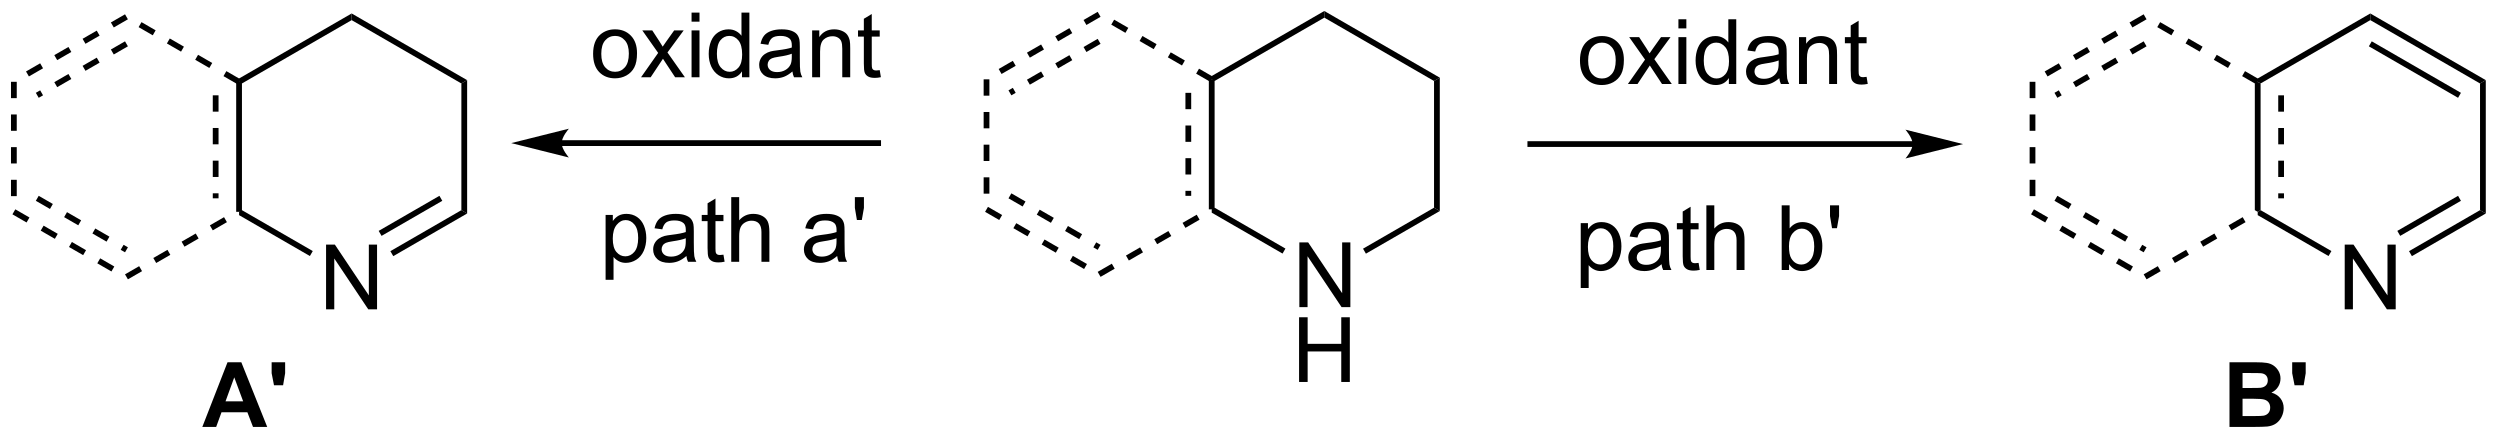 <?xml version="1.0" encoding="UTF-8"?>
<!DOCTYPE svg PUBLIC '-//W3C//DTD SVG 1.0//EN'
          'http://www.w3.org/TR/2001/REC-SVG-20010904/DTD/svg10.dtd'>
<svg stroke-dasharray="none" shape-rendering="auto" xmlns="http://www.w3.org/2000/svg" font-family="'Dialog'" text-rendering="auto" width="607" fill-opacity="1" color-interpolation="auto" color-rendering="auto" preserveAspectRatio="xMidYMid meet" font-size="12px" viewBox="0 0 607 107" fill="black" xmlns:xlink="http://www.w3.org/1999/xlink" stroke="black" image-rendering="auto" stroke-miterlimit="10" stroke-linecap="square" stroke-linejoin="miter" font-style="normal" stroke-width="1" height="107" stroke-dashoffset="0" font-weight="normal" stroke-opacity="1"
><!--Generated by the Batik Graphics2D SVG Generator--><defs id="genericDefs"
  /><g
  ><defs id="defs1"
    ><clipPath clipPathUnits="userSpaceOnUse" id="clipPath1"
      ><path d="M0.633 2.005 L227.958 2.005 L227.958 41.877 L0.633 41.877 L0.633 2.005 Z"
      /></clipPath
      ><clipPath clipPathUnits="userSpaceOnUse" id="clipPath2"
      ><path d="M-0.972 35.008 L-0.972 73.772 L220.032 73.772 L220.032 35.008 Z"
      /></clipPath
    ></defs
    ><g transform="scale(2.667,2.667) translate(-0.633,-2.005) matrix(1.029,0,0,1.029,1.633,-34.005)"
    ><path d="M113.986 62.167 L113.986 56.44 L114.764 56.44 L117.772 60.935 L117.772 56.44 L118.499 56.44 L118.499 62.167 L117.72 62.167 L114.712 57.667 L114.712 62.167 L113.986 62.167 Z" stroke="none" clip-path="url(#clipPath2)"
    /></g
    ><g transform="matrix(2.743,0,0,2.743,2.667,-96.024)"
    ><path d="M114.017 68.817 L114.017 63.09 L114.775 63.09 L114.775 65.442 L117.751 65.442 L117.751 63.09 L118.509 63.09 L118.509 68.817 L117.751 68.817 L117.751 66.116 L114.775 66.116 L114.775 68.817 L114.017 68.817 Z" stroke="none" clip-path="url(#clipPath2)"
    /></g
    ><g transform="matrix(2.743,0,0,2.743,2.667,-96.024)"
    ><path d="M106.029 42.029 L106.029 53.538 L106.54 53.538 L106.54 42.029 ZM103.958 43.225 L103.958 44.671 L104.468 44.671 L104.468 43.225 ZM103.958 46.116 L103.958 47.562 L104.468 47.562 L104.468 46.116 ZM103.958 49.008 L103.958 50.453 L104.468 50.453 L104.468 49.008 ZM103.958 51.899 L103.958 52.342 L104.468 52.342 L104.468 51.899 Z" stroke="none" clip-path="url(#clipPath2)"
    /></g
    ><g transform="matrix(2.743,0,0,2.743,2.667,-96.024)"
    ><path d="M106.285 53.832 L106.285 53.538 L106.54 53.39 L112.809 57.01 L112.554 57.452 Z" stroke="none" clip-path="url(#clipPath2)"
    /></g
    ><g transform="matrix(2.743,0,0,2.743,2.667,-96.024)"
    ><path d="M119.933 57.461 L119.678 57.019 L125.963 53.39 L126.473 53.685 Z" stroke="none" clip-path="url(#clipPath2)"
    /></g
    ><g transform="matrix(2.743,0,0,2.743,2.667,-96.024)"
    ><path d="M126.473 53.685 L125.963 53.39 L125.963 42.176 L126.473 41.882 Z" stroke="none" clip-path="url(#clipPath2)"
    /></g
    ><g transform="matrix(2.743,0,0,2.743,2.667,-96.024)"
    ><path d="M126.473 41.882 L125.963 42.176 L116.251 36.569 L116.251 35.98 Z" stroke="none" clip-path="url(#clipPath2)"
    /></g
    ><g transform="matrix(2.743,0,0,2.743,2.667,-96.024)"
    ><path d="M116.251 35.98 L116.251 36.569 L106.54 42.176 L106.285 42.029 L106.285 41.734 Z" stroke="none" clip-path="url(#clipPath2)"
    /></g
    ><g transform="matrix(2.743,0,0,2.743,2.667,-96.024)"
    ><path d="M106.412 41.808 L105.16 41.085 L104.905 41.527 L106.157 42.25 ZM103.908 40.362 L102.656 39.639 L102.401 40.081 L103.653 40.804 ZM101.404 38.917 L100.152 38.194 L99.897 38.636 L101.149 39.358 ZM98.9 37.471 L97.648 36.748 L97.393 37.19 L98.645 37.913 Z" stroke="none" clip-path="url(#clipPath2)"
    /></g
    ><g transform="matrix(2.743,0,0,2.743,2.667,-96.024)"
    ><path d="M96.19 36.054 L94.938 36.776 L95.193 37.218 L96.445 36.495 ZM93.686 37.499 L92.434 38.222 L92.689 38.664 L93.941 37.941 ZM91.182 38.945 L89.93 39.668 L90.185 40.11 L91.437 39.387 ZM88.678 40.391 L87.426 41.114 L87.681 41.555 L88.933 40.833 ZM96.19 38.446 L94.938 39.169 L95.193 39.61 L96.445 38.888 ZM93.686 39.891 L92.434 40.614 L92.689 41.056 L93.941 40.333 ZM91.182 41.337 L89.93 42.06 L90.185 42.502 L91.437 41.779 ZM88.678 42.783 L88.295 43.004 L88.55 43.446 L88.933 43.224 Z" stroke="none" clip-path="url(#clipPath2)"
    /></g
    ><g transform="matrix(2.743,0,0,2.743,2.667,-96.024)"
    ><path d="M86.096 42.029 L86.096 43.475 L86.606 43.475 L86.606 42.029 ZM86.096 44.92 L86.096 46.366 L86.606 46.366 L86.606 44.92 ZM86.096 47.812 L86.096 49.257 L86.606 49.257 L86.606 47.812 ZM86.096 50.703 L86.096 52.149 L86.606 52.149 L86.606 50.703 Z" stroke="none" clip-path="url(#clipPath2)"
    /></g
    ><g transform="matrix(2.743,0,0,2.743,2.667,-96.024)"
    ><path d="M86.224 53.758 L87.475 54.481 L87.731 54.039 L86.479 53.317 ZM88.727 55.204 L89.979 55.927 L90.234 55.485 L88.983 54.762 ZM91.231 56.65 L92.483 57.373 L92.739 56.931 L91.487 56.208 ZM93.735 58.096 L94.987 58.818 L95.242 58.377 L93.99 57.654 ZM88.295 52.562 L89.547 53.285 L89.802 52.843 L88.55 52.121 ZM90.799 54.008 L92.051 54.731 L92.306 54.289 L91.054 53.566 ZM93.303 55.454 L94.555 56.177 L94.81 55.735 L93.558 55.012 ZM95.807 56.9 L96.19 57.121 L96.445 56.679 L96.062 56.458 Z" stroke="none" clip-path="url(#clipPath2)"
    /></g
    ><g transform="matrix(2.743,0,0,2.743,2.667,-96.024)"
    ><path d="M96.445 59.513 L97.697 58.79 L97.442 58.348 L96.19 59.071 ZM98.949 58.067 L100.201 57.344 L99.946 56.903 L98.694 57.625 ZM101.453 56.621 L102.705 55.899 L102.45 55.457 L101.198 56.18 ZM103.957 55.176 L105.209 54.453 L104.954 54.011 L103.702 54.734 Z" stroke="none" clip-path="url(#clipPath2)"
    /></g
    ><g transform="matrix(2.743,0,0,2.743,2.667,-96.024)"
    ><path d="M168.327 47.505 L134.486 47.505 L134.231 47.505 L134.231 48.015 L134.486 48.015 L168.327 48.015 L168.583 48.015 L168.583 47.505 L168.327 47.505 ZM172.792 47.76 L167.69 46.484 C167.69 46.484 168.327 47.202 168.327 47.76 C168.327 48.318 167.69 49.036 167.69 49.036 Z" stroke="none" clip-path="url(#clipPath2)"
    /></g
    ><g transform="matrix(2.743,0,0,2.743,2.667,-96.024)"
    ><path d="M48.744 47.929 L76.758 47.929 L77.013 47.929 L77.013 47.419 L76.758 47.419 L48.744 47.419 L48.489 47.419 L48.489 47.929 L48.744 47.929 ZM44.279 47.674 L49.382 48.949 C49.382 48.949 48.744 48.232 48.744 47.674 C48.744 47.116 49.382 46.398 49.382 46.398 Z" stroke="none" clip-path="url(#clipPath2)"
    /></g
    ><g transform="matrix(2.743,0,0,2.743,2.667,-96.024)"
    ><path d="M138.881 40.365 Q138.881 39.214 139.521 38.659 Q140.058 38.198 140.826 38.198 Q141.683 38.198 142.224 38.758 Q142.768 39.318 142.768 40.308 Q142.768 41.107 142.526 41.568 Q142.287 42.026 141.828 42.282 Q141.37 42.534 140.826 42.534 Q139.956 42.534 139.417 41.977 Q138.881 41.417 138.881 40.365 ZM139.605 40.365 Q139.605 41.162 139.951 41.56 Q140.3 41.956 140.826 41.956 Q141.349 41.956 141.696 41.558 Q142.045 41.159 142.045 40.341 Q142.045 39.573 141.696 39.177 Q141.347 38.779 140.826 38.779 Q140.3 38.779 139.951 39.175 Q139.605 39.568 139.605 40.365 ZM143.124 42.44 L144.64 40.284 L143.236 38.292 L144.116 38.292 L144.752 39.263 Q144.931 39.542 145.041 39.73 Q145.213 39.472 145.358 39.271 L146.056 38.292 L146.897 38.292 L145.463 40.245 L147.007 42.44 L146.142 42.44 L145.291 41.151 L145.064 40.802 L143.976 42.44 L143.124 42.44 ZM147.595 37.521 L147.595 36.714 L148.298 36.714 L148.298 37.521 L147.595 37.521 ZM147.595 42.44 L147.595 38.292 L148.298 38.292 L148.298 42.44 L147.595 42.44 ZM152.06 42.44 L152.06 41.917 Q151.667 42.534 150.901 42.534 Q150.404 42.534 149.987 42.261 Q149.573 41.987 149.344 41.498 Q149.115 41.005 149.115 40.37 Q149.115 39.748 149.321 39.242 Q149.529 38.737 149.943 38.469 Q150.357 38.198 150.87 38.198 Q151.245 38.198 151.537 38.357 Q151.831 38.513 152.013 38.769 L152.013 36.714 L152.714 36.714 L152.714 42.44 L152.06 42.44 ZM149.839 40.37 Q149.839 41.167 150.175 41.563 Q150.511 41.956 150.966 41.956 Q151.427 41.956 151.75 41.578 Q152.073 41.201 152.073 40.427 Q152.073 39.576 151.745 39.177 Q151.417 38.779 150.935 38.779 Q150.466 38.779 150.151 39.162 Q149.839 39.545 149.839 40.37 ZM156.525 41.927 Q156.134 42.261 155.772 42.399 Q155.413 42.534 154.999 42.534 Q154.314 42.534 153.947 42.201 Q153.58 41.865 153.58 41.347 Q153.58 41.042 153.718 40.789 Q153.858 40.537 154.082 40.386 Q154.306 40.232 154.588 40.154 Q154.796 40.099 155.213 40.05 Q156.064 39.948 156.468 39.808 Q156.47 39.662 156.47 39.623 Q156.47 39.193 156.272 39.019 Q156.002 38.779 155.47 38.779 Q154.976 38.779 154.739 38.953 Q154.502 39.128 154.39 39.568 L153.702 39.474 Q153.796 39.034 154.009 38.763 Q154.226 38.49 154.632 38.344 Q155.038 38.198 155.572 38.198 Q156.103 38.198 156.434 38.323 Q156.767 38.448 156.923 38.638 Q157.08 38.826 157.142 39.115 Q157.179 39.295 157.179 39.763 L157.179 40.701 Q157.179 41.683 157.223 41.943 Q157.267 42.201 157.4 42.44 L156.666 42.44 Q156.556 42.222 156.525 41.927 ZM156.468 40.357 Q156.085 40.513 155.319 40.623 Q154.884 40.685 154.705 40.763 Q154.525 40.841 154.426 40.992 Q154.33 41.144 154.33 41.326 Q154.33 41.607 154.543 41.795 Q154.757 41.982 155.166 41.982 Q155.572 41.982 155.887 41.805 Q156.205 41.628 156.353 41.318 Q156.468 41.081 156.468 40.615 L156.468 40.357 ZM158.268 42.44 L158.268 38.292 L158.901 38.292 L158.901 38.88 Q159.357 38.198 160.222 38.198 Q160.597 38.198 160.909 38.334 Q161.224 38.466 161.381 38.685 Q161.537 38.904 161.599 39.206 Q161.638 39.401 161.638 39.888 L161.638 42.44 L160.935 42.44 L160.935 39.917 Q160.935 39.487 160.852 39.274 Q160.771 39.06 160.563 38.935 Q160.355 38.808 160.073 38.808 Q159.623 38.808 159.297 39.094 Q158.972 39.378 158.972 40.175 L158.972 42.44 L158.268 42.44 ZM164.252 41.81 L164.353 42.433 Q164.056 42.495 163.822 42.495 Q163.439 42.495 163.228 42.375 Q163.017 42.253 162.931 42.055 Q162.845 41.857 162.845 41.224 L162.845 38.839 L162.33 38.839 L162.33 38.292 L162.845 38.292 L162.845 37.263 L163.546 36.841 L163.546 38.292 L164.252 38.292 L164.252 38.839 L163.546 38.839 L163.546 41.263 Q163.546 41.565 163.582 41.651 Q163.619 41.737 163.702 41.789 Q163.788 41.839 163.944 41.839 Q164.061 41.839 164.252 41.81 Z" stroke="none" clip-path="url(#clipPath2)"
    /></g
    ><g transform="matrix(2.743,0,0,2.743,2.667,-96.024)"
    ><path d="M51.527 39.771 Q51.527 38.62 52.167 38.065 Q52.704 37.604 53.472 37.604 Q54.329 37.604 54.871 38.164 Q55.415 38.724 55.415 39.714 Q55.415 40.513 55.173 40.974 Q54.933 41.432 54.475 41.688 Q54.017 41.94 53.472 41.94 Q52.602 41.94 52.063 41.383 Q51.527 40.823 51.527 39.771 ZM52.251 39.771 Q52.251 40.568 52.597 40.966 Q52.946 41.362 53.472 41.362 Q53.996 41.362 54.342 40.964 Q54.691 40.565 54.691 39.747 Q54.691 38.979 54.342 38.583 Q53.993 38.185 53.472 38.185 Q52.946 38.185 52.597 38.581 Q52.251 38.974 52.251 39.771 ZM55.77 41.846 L57.286 39.69 L55.882 37.698 L56.763 37.698 L57.398 38.669 Q57.578 38.948 57.687 39.136 Q57.859 38.878 58.005 38.677 L58.703 37.698 L59.544 37.698 L58.109 39.651 L59.653 41.846 L58.789 41.846 L57.937 40.557 L57.711 40.208 L56.622 41.846 L55.77 41.846 ZM60.242 36.927 L60.242 36.12 L60.945 36.12 L60.945 36.927 L60.242 36.927 ZM60.242 41.846 L60.242 37.698 L60.945 37.698 L60.945 41.846 L60.242 41.846 ZM64.707 41.846 L64.707 41.323 Q64.313 41.94 63.548 41.94 Q63.05 41.94 62.634 41.667 Q62.22 41.393 61.99 40.904 Q61.761 40.411 61.761 39.776 Q61.761 39.154 61.967 38.648 Q62.175 38.143 62.589 37.875 Q63.004 37.604 63.517 37.604 Q63.892 37.604 64.183 37.763 Q64.477 37.919 64.66 38.175 L64.66 36.12 L65.36 36.12 L65.36 41.846 L64.707 41.846 ZM62.485 39.776 Q62.485 40.573 62.821 40.969 Q63.157 41.362 63.613 41.362 Q64.074 41.362 64.397 40.984 Q64.72 40.607 64.72 39.833 Q64.72 38.982 64.391 38.583 Q64.063 38.185 63.582 38.185 Q63.113 38.185 62.798 38.568 Q62.485 38.951 62.485 39.776 ZM69.171 41.333 Q68.781 41.667 68.419 41.805 Q68.059 41.94 67.645 41.94 Q66.96 41.94 66.593 41.607 Q66.226 41.271 66.226 40.753 Q66.226 40.448 66.364 40.195 Q66.505 39.943 66.729 39.792 Q66.953 39.638 67.234 39.56 Q67.442 39.505 67.859 39.456 Q68.71 39.354 69.114 39.214 Q69.117 39.068 69.117 39.029 Q69.117 38.599 68.919 38.425 Q68.648 38.185 68.117 38.185 Q67.622 38.185 67.385 38.359 Q67.148 38.534 67.036 38.974 L66.349 38.88 Q66.442 38.44 66.656 38.169 Q66.872 37.896 67.278 37.75 Q67.684 37.604 68.218 37.604 Q68.75 37.604 69.08 37.729 Q69.414 37.854 69.57 38.044 Q69.726 38.232 69.789 38.521 Q69.825 38.701 69.825 39.169 L69.825 40.107 Q69.825 41.089 69.869 41.349 Q69.914 41.607 70.046 41.846 L69.312 41.846 Q69.203 41.628 69.171 41.333 ZM69.114 39.763 Q68.731 39.919 67.966 40.029 Q67.531 40.091 67.351 40.169 Q67.171 40.247 67.073 40.398 Q66.976 40.55 66.976 40.732 Q66.976 41.013 67.19 41.201 Q67.403 41.388 67.812 41.388 Q68.218 41.388 68.533 41.211 Q68.851 41.034 69 40.724 Q69.114 40.487 69.114 40.021 L69.114 39.763 ZM70.915 41.846 L70.915 37.698 L71.548 37.698 L71.548 38.286 Q72.004 37.604 72.868 37.604 Q73.243 37.604 73.556 37.74 Q73.871 37.872 74.027 38.091 Q74.183 38.31 74.246 38.612 Q74.285 38.807 74.285 39.294 L74.285 41.846 L73.582 41.846 L73.582 39.323 Q73.582 38.893 73.498 38.68 Q73.418 38.466 73.209 38.341 Q73.001 38.214 72.72 38.214 Q72.269 38.214 71.944 38.5 Q71.618 38.784 71.618 39.581 L71.618 41.846 L70.915 41.846 ZM76.898 41.216 L77 41.839 Q76.703 41.901 76.468 41.901 Q76.085 41.901 75.875 41.781 Q75.664 41.659 75.578 41.461 Q75.492 41.263 75.492 40.63 L75.492 38.245 L74.976 38.245 L74.976 37.698 L75.492 37.698 L75.492 36.669 L76.192 36.247 L76.192 37.698 L76.898 37.698 L76.898 38.245 L76.192 38.245 L76.192 40.669 Q76.192 40.971 76.229 41.057 Q76.265 41.143 76.349 41.195 Q76.434 41.245 76.591 41.245 Q76.708 41.245 76.898 41.216 Z" stroke="none" clip-path="url(#clipPath2)"
    /></g
    ><g transform="matrix(2.743,0,0,2.743,2.667,-96.024)"
    ><path d="M206.573 62.386 L206.573 56.659 L207.351 56.659 L210.359 61.154 L210.359 56.659 L211.086 56.659 L211.086 62.386 L210.307 62.386 L207.299 57.886 L207.299 62.386 L206.573 62.386 Z" stroke="none" clip-path="url(#clipPath2)"
    /></g
    ><g transform="matrix(2.743,0,0,2.743,2.667,-96.024)"
    ><path d="M198.616 42.395 L198.871 42.248 L199.127 42.395 L199.127 53.609 L198.871 53.757 L198.616 53.609 ZM200.688 43.444 L200.688 44.89 L201.198 44.89 L201.198 43.444 ZM200.688 46.335 L200.688 47.781 L201.198 47.781 L201.198 46.335 ZM200.688 49.227 L200.688 50.672 L201.198 50.672 L201.198 49.227 ZM200.688 52.118 L200.688 52.561 L201.198 52.561 L201.198 52.118 Z" stroke="none" clip-path="url(#clipPath2)"
    /></g
    ><g transform="matrix(2.743,0,0,2.743,2.667,-96.024)"
    ><path d="M198.871 54.051 L198.871 53.757 L199.127 53.609 L205.396 57.229 L205.141 57.671 Z" stroke="none" clip-path="url(#clipPath2)"
    /></g
    ><g transform="matrix(2.743,0,0,2.743,2.667,-96.024)"
    ><path d="M212.52 57.68 L212.265 57.238 L218.55 53.609 L219.06 53.904 ZM211.484 55.886 L216.861 52.782 L216.606 52.34 L211.229 55.444 Z" stroke="none" clip-path="url(#clipPath2)"
    /></g
    ><g transform="matrix(2.743,0,0,2.743,2.667,-96.024)"
    ><path d="M219.06 53.904 L218.55 53.609 L218.55 42.395 L219.06 42.101 Z" stroke="none" clip-path="url(#clipPath2)"
    /></g
    ><g transform="matrix(2.743,0,0,2.743,2.667,-96.024)"
    ><path d="M219.06 42.101 L218.55 42.395 L208.838 36.788 L208.838 36.199 ZM216.861 43.223 L208.966 38.665 L208.711 39.107 L216.606 43.665 Z" stroke="none" clip-path="url(#clipPath2)"
    /></g
    ><g transform="matrix(2.743,0,0,2.743,2.667,-96.024)"
    ><path d="M208.838 36.199 L208.838 36.788 L199.127 42.395 L198.871 42.248 L198.871 41.953 Z" stroke="none" clip-path="url(#clipPath2)"
    /></g
    ><g transform="matrix(2.743,0,0,2.743,2.667,-96.024)"
    ><path d="M198.999 42.027 L197.747 41.304 L197.492 41.746 L198.744 42.469 ZM196.495 40.581 L195.243 39.859 L194.988 40.3 L196.24 41.023 ZM193.991 39.136 L192.739 38.413 L192.484 38.855 L193.736 39.578 ZM191.487 37.69 L190.235 36.967 L189.98 37.409 L191.232 38.132 Z" stroke="none" clip-path="url(#clipPath2)"
    /></g
    ><g transform="matrix(2.743,0,0,2.743,2.667,-96.024)"
    ><path d="M188.777 36.273 L187.525 36.995 L187.78 37.437 L189.032 36.715 ZM186.273 37.718 L185.021 38.441 L185.276 38.883 L186.528 38.16 ZM183.769 39.164 L182.517 39.887 L182.772 40.329 L184.024 39.606 ZM181.265 40.61 L180.013 41.333 L180.268 41.774 L181.52 41.052 ZM188.777 38.665 L187.525 39.388 L187.78 39.829 L189.032 39.107 ZM186.273 40.11 L185.021 40.833 L185.276 41.275 L186.528 40.552 ZM183.769 41.556 L182.517 42.279 L182.772 42.721 L184.024 41.998 ZM181.265 43.002 L180.882 43.223 L181.137 43.665 L181.52 43.444 Z" stroke="none" clip-path="url(#clipPath2)"
    /></g
    ><g transform="matrix(2.743,0,0,2.743,2.667,-96.024)"
    ><path d="M178.683 42.248 L178.683 43.694 L179.193 43.694 L179.193 42.248 ZM178.683 45.139 L178.683 46.585 L179.193 46.585 L179.193 45.139 ZM178.683 48.031 L178.683 49.476 L179.193 49.476 L179.193 48.031 ZM178.683 50.922 L178.683 52.368 L179.193 52.368 L179.193 50.922 Z" stroke="none" clip-path="url(#clipPath2)"
    /></g
    ><g transform="matrix(2.743,0,0,2.743,2.667,-96.024)"
    ><path d="M178.81 53.978 L180.062 54.7 L180.317 54.258 L179.065 53.536 ZM181.314 55.423 L182.566 56.146 L182.821 55.704 L181.57 54.981 ZM183.818 56.869 L185.07 57.592 L185.325 57.15 L184.073 56.427 ZM186.322 58.315 L187.574 59.037 L187.829 58.596 L186.577 57.873 ZM180.882 52.782 L182.134 53.504 L182.389 53.062 L181.137 52.34 ZM183.386 54.227 L184.638 54.95 L184.893 54.508 L183.641 53.785 ZM185.89 55.673 L187.142 56.396 L187.397 55.954 L186.145 55.231 ZM188.394 57.118 L188.777 57.34 L189.032 56.898 L188.649 56.677 Z" stroke="none" clip-path="url(#clipPath2)"
    /></g
    ><g transform="matrix(2.743,0,0,2.743,2.667,-96.024)"
    ><path d="M189.032 59.732 L190.284 59.009 L190.029 58.567 L188.777 59.29 ZM191.536 58.286 L192.788 57.563 L192.533 57.121 L191.281 57.844 ZM194.04 56.841 L195.292 56.118 L195.037 55.676 L193.785 56.399 ZM196.544 55.395 L197.796 54.672 L197.541 54.23 L196.289 54.953 Z" stroke="none" clip-path="url(#clipPath2)"
    /></g
    ><g transform="matrix(2.743,0,0,2.743,2.667,-96.024)"
    ><path d="M27.89 62.386 L27.89 56.659 L28.669 56.659 L31.676 61.154 L31.676 56.659 L32.403 56.659 L32.403 62.386 L31.624 62.386 L28.616 57.886 L28.616 62.386 L27.89 62.386 Z" stroke="none" clip-path="url(#clipPath2)"
    /></g
    ><g transform="matrix(2.743,0,0,2.743,2.667,-96.024)"
    ><path d="M19.934 42.248 L19.934 53.757 L20.444 53.757 L20.444 42.248 ZM17.862 43.444 L17.862 44.89 L18.372 44.89 L18.372 43.444 ZM17.862 46.335 L17.862 47.781 L18.372 47.781 L18.372 46.335 ZM17.862 49.227 L17.862 50.672 L18.372 50.672 L18.372 49.227 ZM17.862 52.118 L17.862 52.561 L18.372 52.561 L18.372 52.118 Z" stroke="none" clip-path="url(#clipPath2)"
    /></g
    ><g transform="matrix(2.743,0,0,2.743,2.667,-96.024)"
    ><path d="M20.189 54.051 L20.189 53.757 L20.444 53.609 L26.713 57.229 L26.458 57.671 Z" stroke="none" clip-path="url(#clipPath2)"
    /></g
    ><g transform="matrix(2.743,0,0,2.743,2.667,-96.024)"
    ><path d="M33.837 57.68 L33.582 57.238 L39.867 53.609 L40.377 53.904 ZM32.801 55.886 L38.178 52.782 L37.923 52.34 L32.546 55.444 Z" stroke="none" clip-path="url(#clipPath2)"
    /></g
    ><g transform="matrix(2.743,0,0,2.743,2.667,-96.024)"
    ><path d="M40.377 53.904 L39.867 53.609 L39.867 42.395 L40.377 42.101 Z" stroke="none" clip-path="url(#clipPath2)"
    /></g
    ><g transform="matrix(2.743,0,0,2.743,2.667,-96.024)"
    ><path d="M40.377 42.101 L39.867 42.395 L30.155 36.788 L30.155 36.199 Z" stroke="none" clip-path="url(#clipPath2)"
    /></g
    ><g transform="matrix(2.743,0,0,2.743,2.667,-96.024)"
    ><path d="M30.155 36.199 L30.155 36.788 L20.444 42.395 L20.189 42.248 L20.189 41.953 Z" stroke="none" clip-path="url(#clipPath2)"
    /></g
    ><g transform="matrix(2.743,0,0,2.743,2.667,-96.024)"
    ><path d="M20.316 42.027 L19.064 41.304 L18.809 41.746 L20.061 42.469 ZM17.812 40.581 L16.56 39.859 L16.305 40.3 L17.557 41.023 ZM15.308 39.136 L14.056 38.413 L13.801 38.855 L15.053 39.578 ZM12.804 37.69 L11.552 36.967 L11.297 37.409 L12.549 38.132 Z" stroke="none" clip-path="url(#clipPath2)"
    /></g
    ><g transform="matrix(2.743,0,0,2.743,2.667,-96.024)"
    ><path d="M10.094 36.273 L8.842 36.995 L9.098 37.437 L10.349 36.715 ZM7.59 37.718 L6.338 38.441 L6.593 38.883 L7.846 38.16 ZM5.086 39.164 L3.834 39.887 L4.09 40.329 L5.341 39.606 ZM2.583 40.61 L1.331 41.333 L1.586 41.774 L2.838 41.052 ZM10.094 38.665 L8.842 39.388 L9.098 39.829 L10.349 39.107 ZM7.59 40.11 L6.338 40.833 L6.593 41.275 L7.846 40.552 ZM5.086 41.556 L3.834 42.279 L4.09 42.721 L5.341 41.998 ZM2.583 43.002 L2.199 43.223 L2.454 43.665 L2.838 43.444 Z" stroke="none" clip-path="url(#clipPath2)"
    /></g
    ><g transform="matrix(2.743,0,0,2.743,2.667,-96.024)"
    ><path d="M0 42.248 L0 43.694 L0.51 43.694 L0.51 42.248 ZM0 45.139 L0 46.585 L0.51 46.585 L0.51 45.139 ZM0 48.031 L0 49.476 L0.51 49.476 L0.51 48.031 ZM0 50.922 L0 52.368 L0.51 52.368 L0.51 50.922 Z" stroke="none" clip-path="url(#clipPath2)"
    /></g
    ><g transform="matrix(2.743,0,0,2.743,2.667,-96.024)"
    ><path d="M0.128 53.978 L1.379 54.7 L1.635 54.258 L0.383 53.536 ZM2.631 55.423 L3.884 56.146 L4.139 55.704 L2.887 54.981 ZM5.136 56.869 L6.388 57.592 L6.643 57.15 L5.391 56.427 ZM7.639 58.315 L8.891 59.037 L9.146 58.596 L7.895 57.873 ZM2.199 52.782 L3.451 53.504 L3.706 53.062 L2.454 52.34 ZM4.703 54.227 L5.955 54.95 L6.21 54.508 L4.958 53.785 ZM7.207 55.673 L8.459 56.396 L8.714 55.954 L7.462 55.231 ZM9.711 57.118 L10.094 57.34 L10.35 56.898 L9.966 56.677 Z" stroke="none" clip-path="url(#clipPath2)"
    /></g
    ><g transform="matrix(2.743,0,0,2.743,2.667,-96.024)"
    ><path d="M10.349 59.732 L11.601 59.009 L11.346 58.567 L10.094 59.29 ZM12.853 58.286 L14.105 57.563 L13.85 57.121 L12.598 57.844 ZM15.357 56.841 L16.609 56.118 L16.354 55.676 L15.102 56.399 ZM17.861 55.395 L19.113 54.672 L18.858 54.23 L17.606 54.953 Z" stroke="none" clip-path="url(#clipPath2)"
    /></g
    ><g transform="matrix(2.743,0,0,2.743,2.667,-96.024)"
    ><path d="M22.682 72.8 L21.424 72.8 L20.924 71.498 L18.635 71.498 L18.161 72.8 L16.935 72.8 L19.167 67.073 L20.388 67.073 L22.682 72.8 ZM20.552 70.534 L19.763 68.409 L18.989 70.534 L20.552 70.534 ZM23.28 69.107 L23.072 68.042 L23.072 67.073 L24.267 67.073 L24.267 68.042 L24.087 69.107 L23.28 69.107 Z" stroke="none" clip-path="url(#clipPath2)"
    /></g
    ><g transform="matrix(2.743,0,0,2.743,2.667,-96.024)"
    ><path d="M196.374 67.073 L198.663 67.073 Q199.342 67.073 199.676 67.131 Q200.012 67.185 200.275 67.365 Q200.538 67.545 200.712 67.844 Q200.889 68.144 200.889 68.513 Q200.889 68.917 200.673 69.253 Q200.457 69.589 200.085 69.756 Q200.608 69.909 200.889 70.276 Q201.171 70.644 201.171 71.138 Q201.171 71.529 200.988 71.899 Q200.809 72.269 200.493 72.49 Q200.178 72.709 199.717 72.761 Q199.428 72.792 198.324 72.8 L196.374 72.8 L196.374 67.073 ZM197.53 68.026 L197.53 69.349 L198.288 69.349 Q198.965 69.349 199.129 69.331 Q199.426 69.295 199.595 69.125 Q199.764 68.956 199.764 68.677 Q199.764 68.412 199.618 68.248 Q199.473 68.081 199.184 68.045 Q199.012 68.026 198.194 68.026 L197.53 68.026 ZM197.53 70.302 L197.53 71.834 L198.6 71.834 Q199.225 71.834 199.394 71.8 Q199.652 71.753 199.814 71.571 Q199.975 71.388 199.975 71.084 Q199.975 70.826 199.85 70.646 Q199.725 70.467 199.488 70.386 Q199.254 70.302 198.465 70.302 L197.53 70.302 ZM202.133 69.107 L201.924 68.042 L201.924 67.073 L203.12 67.073 L203.12 68.042 L202.94 69.107 L202.133 69.107 Z" stroke="none" clip-path="url(#clipPath2)"
    /></g
    ><g transform="matrix(2.743,0,0,2.743,2.667,-96.024)"
    ><path d="M52.633 59.771 L52.633 54.032 L53.273 54.032 L53.273 54.571 Q53.5 54.253 53.784 54.097 Q54.07 53.938 54.477 53.938 Q55.008 53.938 55.414 54.211 Q55.82 54.485 56.026 54.982 Q56.234 55.48 56.234 56.073 Q56.234 56.711 56.005 57.222 Q55.776 57.73 55.341 58.003 Q54.906 58.274 54.424 58.274 Q54.073 58.274 53.794 58.126 Q53.516 57.977 53.336 57.751 L53.336 59.771 L52.633 59.771 ZM53.268 56.128 Q53.268 56.93 53.591 57.313 Q53.917 57.696 54.377 57.696 Q54.846 57.696 55.18 57.3 Q55.516 56.902 55.516 56.071 Q55.516 55.277 55.187 54.883 Q54.862 54.487 54.409 54.487 Q53.961 54.487 53.614 54.909 Q53.268 55.329 53.268 56.128 ZM59.788 57.667 Q59.397 58.001 59.035 58.139 Q58.676 58.274 58.262 58.274 Q57.577 58.274 57.21 57.941 Q56.842 57.605 56.842 57.086 Q56.842 56.782 56.98 56.529 Q57.121 56.277 57.345 56.126 Q57.569 55.972 57.85 55.894 Q58.059 55.839 58.475 55.79 Q59.327 55.688 59.73 55.547 Q59.733 55.402 59.733 55.362 Q59.733 54.933 59.535 54.758 Q59.264 54.519 58.733 54.519 Q58.238 54.519 58.001 54.693 Q57.764 54.868 57.652 55.308 L56.965 55.214 Q57.059 54.774 57.272 54.503 Q57.488 54.23 57.895 54.084 Q58.301 53.938 58.835 53.938 Q59.366 53.938 59.697 54.063 Q60.03 54.188 60.186 54.378 Q60.342 54.566 60.405 54.855 Q60.441 55.034 60.441 55.503 L60.441 56.441 Q60.441 57.422 60.486 57.683 Q60.53 57.941 60.663 58.18 L59.928 58.18 Q59.819 57.961 59.788 57.667 ZM59.73 56.097 Q59.348 56.253 58.582 56.362 Q58.147 56.425 57.967 56.503 Q57.788 56.581 57.689 56.732 Q57.592 56.883 57.592 57.066 Q57.592 57.347 57.806 57.534 Q58.02 57.722 58.428 57.722 Q58.835 57.722 59.15 57.545 Q59.467 57.368 59.616 57.058 Q59.73 56.821 59.73 56.355 L59.73 56.097 ZM63.065 57.55 L63.167 58.172 Q62.87 58.235 62.635 58.235 Q62.252 58.235 62.042 58.115 Q61.831 57.993 61.745 57.795 Q61.659 57.597 61.659 56.964 L61.659 54.579 L61.143 54.579 L61.143 54.032 L61.659 54.032 L61.659 53.003 L62.359 52.581 L62.359 54.032 L63.065 54.032 L63.065 54.579 L62.359 54.579 L62.359 57.003 Q62.359 57.305 62.396 57.391 Q62.432 57.477 62.516 57.529 Q62.602 57.579 62.758 57.579 Q62.875 57.579 63.065 57.55 ZM63.754 58.18 L63.754 52.454 L64.457 52.454 L64.457 54.508 Q64.949 53.938 65.699 53.938 Q66.16 53.938 66.499 54.12 Q66.84 54.3 66.986 54.62 Q67.131 54.941 67.131 55.55 L67.131 58.18 L66.428 58.18 L66.428 55.55 Q66.428 55.024 66.199 54.784 Q65.973 54.542 65.553 54.542 Q65.241 54.542 64.965 54.706 Q64.691 54.868 64.574 55.146 Q64.457 55.422 64.457 55.909 L64.457 58.18 L63.754 58.18 ZM73.131 57.667 Q72.741 58.001 72.379 58.139 Q72.019 58.274 71.605 58.274 Q70.921 58.274 70.553 57.941 Q70.186 57.605 70.186 57.086 Q70.186 56.782 70.324 56.529 Q70.465 56.277 70.689 56.126 Q70.913 55.972 71.194 55.894 Q71.402 55.839 71.819 55.79 Q72.671 55.688 73.074 55.547 Q73.077 55.402 73.077 55.362 Q73.077 54.933 72.879 54.758 Q72.608 54.519 72.077 54.519 Q71.582 54.519 71.345 54.693 Q71.108 54.868 70.996 55.308 L70.308 55.214 Q70.402 54.774 70.616 54.503 Q70.832 54.23 71.238 54.084 Q71.644 53.938 72.178 53.938 Q72.71 53.938 73.04 54.063 Q73.374 54.188 73.53 54.378 Q73.686 54.566 73.749 54.855 Q73.785 55.034 73.785 55.503 L73.785 56.441 Q73.785 57.422 73.829 57.683 Q73.874 57.941 74.006 58.18 L73.272 58.18 Q73.163 57.961 73.131 57.667 ZM73.074 56.097 Q72.691 56.253 71.926 56.362 Q71.491 56.425 71.311 56.503 Q71.131 56.581 71.032 56.732 Q70.936 56.883 70.936 57.066 Q70.936 57.347 71.15 57.534 Q71.363 57.722 71.772 57.722 Q72.178 57.722 72.493 57.545 Q72.811 57.368 72.96 57.058 Q73.074 56.821 73.074 56.355 L73.074 56.097 ZM74.877 54.48 L74.698 53.409 L74.698 52.454 L75.5 52.454 L75.5 53.409 L75.312 54.48 L74.877 54.48 Z" stroke="none" clip-path="url(#clipPath2)"
    /></g
    ><g transform="matrix(2.743,0,0,2.743,2.667,-96.024)"
    ><path d="M138.948 60.498 L138.948 54.759 L139.588 54.759 L139.588 55.298 Q139.815 54.98 140.099 54.824 Q140.385 54.665 140.792 54.665 Q141.323 54.665 141.729 54.938 Q142.135 55.212 142.341 55.709 Q142.549 56.206 142.549 56.8 Q142.549 57.438 142.32 57.949 Q142.091 58.456 141.656 58.73 Q141.221 59.001 140.739 59.001 Q140.388 59.001 140.109 58.852 Q139.831 58.704 139.651 58.477 L139.651 60.498 L138.948 60.498 ZM139.583 56.855 Q139.583 57.657 139.906 58.04 Q140.232 58.423 140.692 58.423 Q141.161 58.423 141.495 58.027 Q141.831 57.628 141.831 56.798 Q141.831 56.003 141.502 55.61 Q141.177 55.214 140.724 55.214 Q140.276 55.214 139.929 55.636 Q139.583 56.055 139.583 56.855 ZM146.103 58.394 Q145.712 58.727 145.35 58.865 Q144.991 59.001 144.577 59.001 Q143.892 59.001 143.525 58.667 Q143.157 58.331 143.157 57.813 Q143.157 57.509 143.295 57.256 Q143.436 57.003 143.66 56.852 Q143.884 56.699 144.165 56.62 Q144.374 56.566 144.79 56.516 Q145.642 56.415 146.045 56.274 Q146.048 56.128 146.048 56.089 Q146.048 55.66 145.85 55.485 Q145.579 55.245 145.048 55.245 Q144.553 55.245 144.316 55.42 Q144.079 55.594 143.967 56.035 L143.28 55.941 Q143.374 55.501 143.587 55.23 Q143.803 54.956 144.209 54.811 Q144.616 54.665 145.15 54.665 Q145.681 54.665 146.012 54.79 Q146.345 54.915 146.501 55.105 Q146.657 55.292 146.72 55.581 Q146.756 55.761 146.756 56.23 L146.756 57.167 Q146.756 58.149 146.801 58.41 Q146.845 58.667 146.978 58.907 L146.243 58.907 Q146.134 58.688 146.103 58.394 ZM146.045 56.824 Q145.663 56.98 144.897 57.089 Q144.462 57.152 144.282 57.23 Q144.103 57.308 144.004 57.459 Q143.907 57.61 143.907 57.792 Q143.907 58.074 144.121 58.261 Q144.334 58.449 144.743 58.449 Q145.15 58.449 145.465 58.272 Q145.782 58.094 145.931 57.785 Q146.045 57.548 146.045 57.081 L146.045 56.824 ZM149.38 58.277 L149.482 58.899 Q149.185 58.962 148.95 58.962 Q148.567 58.962 148.357 58.842 Q148.146 58.719 148.06 58.522 Q147.974 58.324 147.974 57.691 L147.974 55.305 L147.458 55.305 L147.458 54.759 L147.974 54.759 L147.974 53.73 L148.674 53.308 L148.674 54.759 L149.38 54.759 L149.38 55.305 L148.674 55.305 L148.674 57.73 Q148.674 58.032 148.711 58.118 Q148.747 58.204 148.831 58.256 Q148.917 58.305 149.073 58.305 Q149.19 58.305 149.38 58.277 ZM150.069 58.907 L150.069 53.18 L150.772 53.18 L150.772 55.235 Q151.264 54.665 152.014 54.665 Q152.475 54.665 152.814 54.847 Q153.155 55.027 153.301 55.347 Q153.446 55.667 153.446 56.277 L153.446 58.907 L152.743 58.907 L152.743 56.277 Q152.743 55.751 152.514 55.511 Q152.288 55.269 151.868 55.269 Q151.556 55.269 151.28 55.433 Q151.006 55.594 150.889 55.873 Q150.772 56.149 150.772 56.636 L150.772 58.907 L150.069 58.907 ZM157.389 58.907 L156.736 58.907 L156.736 53.18 L157.439 53.18 L157.439 55.222 Q157.884 54.665 158.577 54.665 Q158.959 54.665 159.301 54.819 Q159.642 54.972 159.863 55.253 Q160.084 55.532 160.209 55.928 Q160.334 56.321 160.334 56.769 Q160.334 57.837 159.806 58.42 Q159.28 59.001 158.54 59.001 Q157.806 59.001 157.389 58.386 L157.389 58.907 ZM157.381 56.8 Q157.381 57.548 157.584 57.878 Q157.915 58.423 158.483 58.423 Q158.944 58.423 159.28 58.022 Q159.616 57.62 159.616 56.829 Q159.616 56.016 159.293 55.631 Q158.97 55.243 158.514 55.243 Q158.053 55.243 157.717 55.644 Q157.381 56.042 157.381 56.8 ZM161.192 55.206 L161.013 54.136 L161.013 53.18 L161.815 53.18 L161.815 54.136 L161.627 55.206 L161.192 55.206 Z" stroke="none" clip-path="url(#clipPath2)"
    /></g
  ></g
></svg
>
